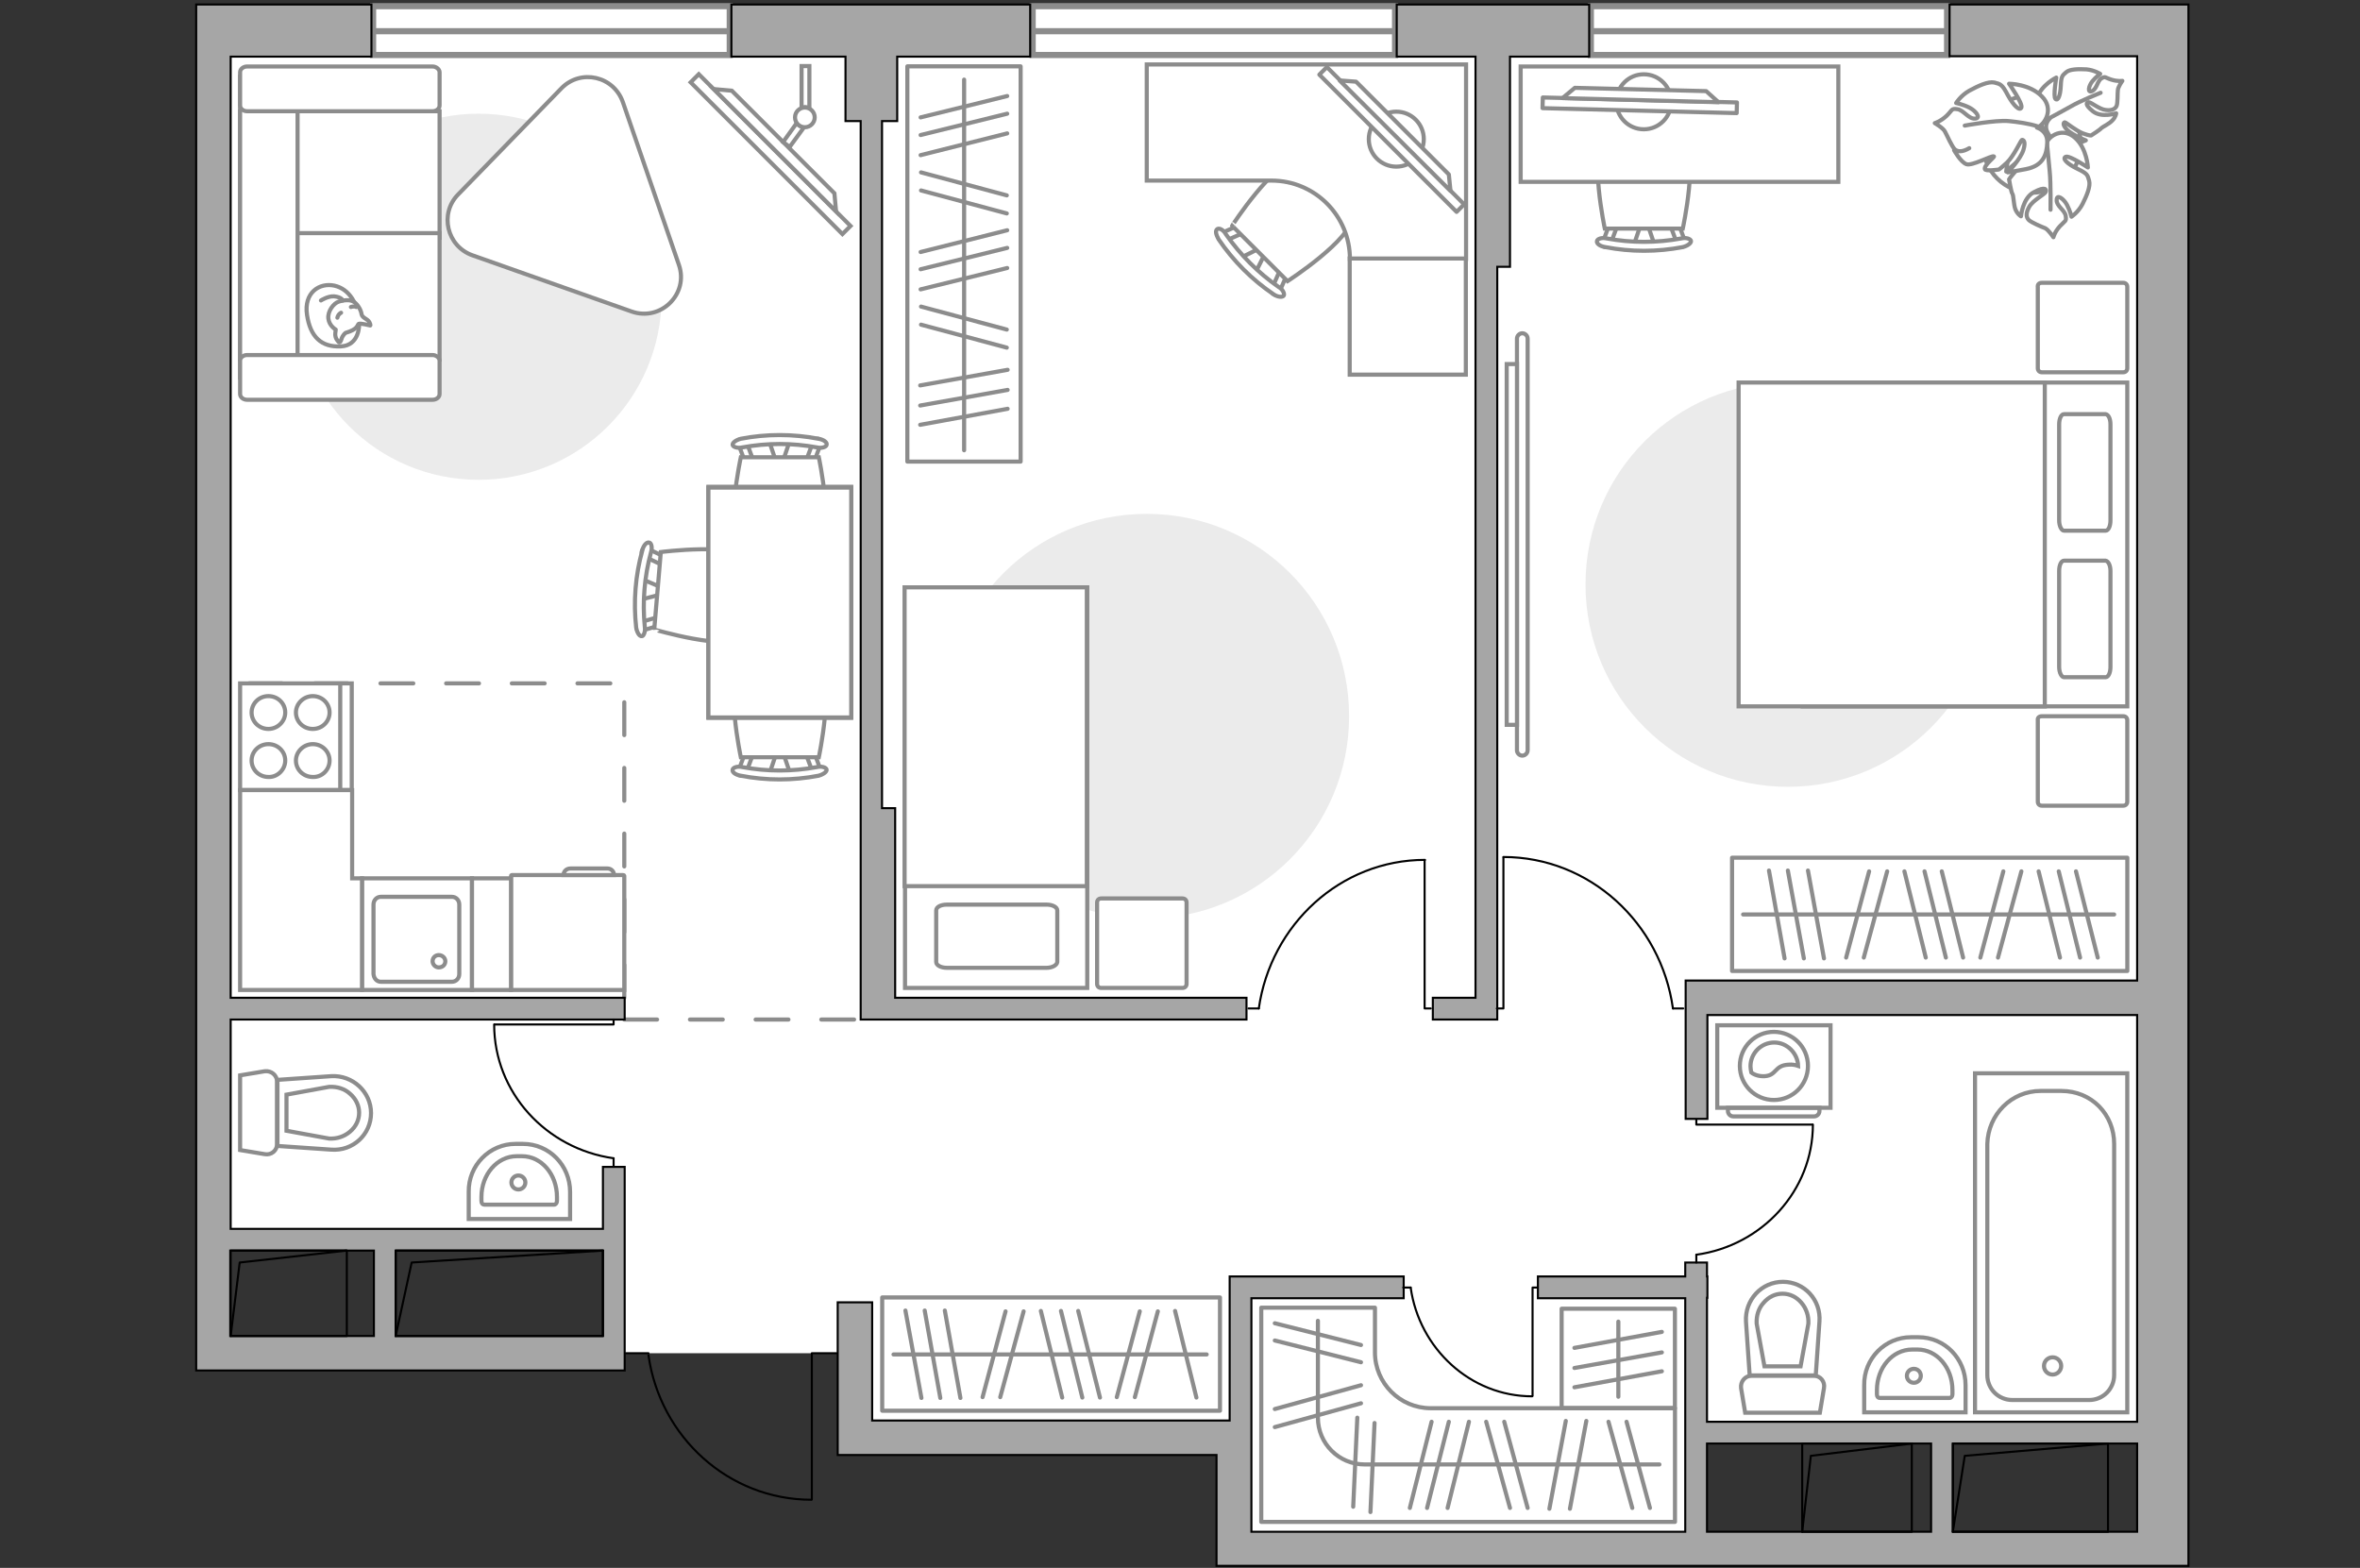 <?xml version="1.0" encoding="utf-8"?>
<!-- Generator: Adobe Illustrator 27.2.0, SVG Export Plug-In . SVG Version: 6.00 Build 0)  -->
<svg version="1.1" xmlns="http://www.w3.org/2000/svg" xmlns:xlink="http://www.w3.org/1999/xlink" x="0px" y="0px"
	 viewBox="0 0 575 382" style="enable-background:new 0 0 575 382;" xml:space="preserve">
<rect x="0" y="0" width="575" height="382" fill="#333333" stroke="none"/>
<style type="text/css">
	.st0{fill:#FFFFFF;}
	.st1{fill:#FFFFFF;stroke:#8C8C8C;stroke-width:1.5;stroke-linecap:round;stroke-miterlimit:10;}
	.st2{fill:none;stroke:#8C8C8C;stroke-linecap:round;stroke-linejoin:round;stroke-miterlimit:10;stroke-dasharray:8;}
	.st3{fill:#A6A6A6;stroke:#000000;stroke-width:0.5;stroke-miterlimit:10;}
	.st4{fill:none;stroke:#000000;stroke-width:0.5;stroke-linecap:round;stroke-linejoin:round;stroke-miterlimit:10;}
	.st5{fill:#FFFFFF;stroke:#8C8C8C;stroke-miterlimit:10;}
	.st6{fill:#EBEBEB;}
	.st7{fill:#FFFFFF;stroke:#8C8C8C;stroke-linecap:round;stroke-linejoin:round;stroke-miterlimit:10;}
	.st8{fill:none;stroke:#8C8C8C;stroke-linecap:round;stroke-linejoin:round;stroke-miterlimit:10;}
	.st9{fill-rule:evenodd;clip-rule:evenodd;fill:#FFFFFF;fill-opacity:0.1;stroke:#8C8C8C;stroke-miterlimit:10;}
</style>
<g id="bg_1_">
</g>
<g id="backgorung">
	<polygon class="st0" points="50.6,7.5 50.6,302.6 149.3,302.6 149.3,329.7 208.4,329.7 208.4,349.1 300.7,349.1 300.7,376.8 
		413.3,376.8 413.3,349.1 527,349.1 527,329.7 527,306.4 527,302.6 527,265.5 527,7.5 	"/>
</g>
<g id="windows_1_">
	<g>
		<rect x="90.9" y="1.5" class="st1" width="86.9" height="11.9"/>
		<line class="st1" x1="90.9" y1="7.6" x2="177.8" y2="7.6"/>
	</g>
	<g>
		<rect x="251.6" y="1.5" class="st1" width="88.3" height="11.9"/>
		<line class="st1" x1="251.6" y1="7.6" x2="339.8" y2="7.6"/>
	</g>
	<g>
		<rect x="387.6" y="1.5" class="st1" width="86.8" height="11.9"/>
		<line class="st1" x1="387.6" y1="7.6" x2="474.4" y2="7.6"/>
	</g>
</g>
<g id="plan">
	<path class="st2" d="M152.1,248.4c0.4,0,57.6,0,57.6,0"/>
	<polyline class="st2" points="152.1,243.1 152.1,166.5 56.2,166.5 	"/>
	<g>
		<polygon class="st3" points="206,29.5 209.7,29.5 209.7,196.9 209.7,221.8 209.7,243.1 209.7,248 209.7,248.4 303.7,248.4 
			303.7,243.1 218.1,243.1 218.1,196.9 214.9,196.9 214.9,29.5 218.6,29.5 218.6,13.8 251,13.8 251,1.1 178.2,1.1 178.2,13.8 
			206,13.8 		"/>
		<path class="st3" d="M475,1.1v12.6h45.7v225.2h-110v5.5v2.9v25.3h5.3v-25.3h104.7v99.1H415.9v-30.2h0.1V311h-0.1v-3.4h-5.3v3.4
			h-35.9v5.3h35.9v56.9H304.9v-24v-3.1v-29.8h37.1V311h-37.1h-4.2h-1.1v35.1h-3.2h-83.9v-28.8h-8.4v37.2h3h5.4h83.9v27h3.5h4.9
			h215.8h7.3h5.3V13.8V7.5V1.1H475z M415.9,351.7h54.6v21.5h-54.6V351.7z M475.8,373.2v-21.5h44.9v21.5H475.8z"/>
		<polygon class="st3" points="359.5,60.7 359.5,65 359.5,243.1 349.1,243.1 349.1,248.4 364.8,248.4 364.8,244.9 364.8,243.1 
			364.8,65 367.9,65 367.9,13.8 387.2,13.8 387.2,1.1 340.3,1.1 340.3,13.8 359.5,13.8 		"/>
		<path class="st3" d="M56.2,13.8h34.3V1.1H56.2h-0.5h-7.9v324.4v4.2v4.2h104.4v-5.4v-3v-41.2h-5.3v15.1H56.2v-51h96v-5.3h-96V13.8z
			 M146.9,325.5H96.4v-20.8h50.5V325.5z M91.1,304.7v20.8h-35v-20.8H91.1z"/>
	</g>
	<g>
		<polyline class="st4" points="197.8,365.3 197.8,329.7 203.8,329.7 		"/>
		<line class="st4" x1="152.5" y1="329.7" x2="158" y2="329.7"/>
		<path class="st4" d="M158,330.2c2.8,19.9,19.5,35.2,39.7,35.2"/>
	</g>
	<g>
		<rect x="439.1" y="351.7" class="st4" width="26.7" height="21.5"/>
		<polyline class="st4" points="439.1,373.2 441.2,354.7 465.9,351.7 		"/>
	</g>
	<g>
		<rect x="475.8" y="351.7" class="st4" width="37.8" height="21.5"/>
		<polyline class="st4" points="475.8,373.2 478.7,354.7 513.6,351.7 		"/>
	</g>
	<g>
		<rect x="96.4" y="304.7" class="st4" width="50.5" height="20.8"/>
		<polyline class="st4" points="96.4,325.5 100.3,307.6 146.9,304.7 		"/>
	</g>
	<g>
		<rect x="56.2" y="304.7" class="st4" width="28.3" height="20.8"/>
		<polyline class="st4" points="56.2,325.5 58.4,307.6 84.4,304.7 		"/>
	</g>
	<g>
		<g id="Group_27_00000134959829968285366690000017805296821413326214_">
			<path id="Vector_140_00000095324563539288455820000013879289211364157106_" class="st5" d="M115,214l-26.8,0l0,27.2l26.8,0
				L115,214z"/>
		</g>
		<path id="Vector_141_00000151534550106069330260000004143549591524464029_" class="st5" d="M92.8,239.2l17.3,0
			c1,0,1.8-0.8,1.8-1.9l0-16.9c0-1.1-0.8-1.9-1.8-1.9l-17.3,0c-1,0-1.8,0.8-1.8,1.9l0,16.9C91.1,238.4,91.8,239.2,92.8,239.2z"/>
		<path id="Vector_139_00000012434537891535148150000011896548759247686287_" class="st5" d="M106.9,232.7c0.9,0,1.6,0.7,1.6,1.5
			c0,0.9-0.7,1.5-1.6,1.5c-0.8,0-1.5-0.7-1.5-1.5C105.4,233.3,106.1,232.7,106.9,232.7z"/>
	</g>
	<g>
		<g>
			<path id="Vector_135_00000117649970183216748070000009838682916077750443_" class="st5" d="M518.3,261.5v82.6h-37.1v-82.6H518.3z
				"/>
			<path id="Vector_136_00000013881978817277123180000004545771188699674246_" class="st5" d="M497.2,265.8h5
				c7.5,0,12.9,5.8,12.9,12.9v56.3c0,3.4-2.7,6.1-6.1,6.1h-18.7c-3.4,0-6.1-2.7-6.1-6.1v-56.3C484.4,271.5,490.1,265.8,497.2,265.8z
				"/>
		</g>
		<circle class="st5" cx="500.1" cy="332.8" r="2.1"/>
	</g>
	<g>
		<path id="Vector_142_00000065043797643038303820000017482706330794881213_" class="st5" d="M58.5,166.5l0,26l27.2,0l0-26
			L58.5,166.5z"/>
		<g id="Group_28_00000111191335890439649840000001648081762671543210_">
			<g id="Group_29_00000008108396085681219020000003574294223443287462_">
				<path id="Vector_143_00000009591080825362029580000011052397031773505714_" class="st5" d="M69.5,185.3c0-2.2-1.8-4-4.1-4
					c-2.3,0-4.1,1.8-4.1,4c0,2.2,1.8,4,4.1,4C67.6,189.4,69.5,187.5,69.5,185.3z"/>
				<path id="Vector_144_00000057122748190116779950000013722989571764298922_" class="st5" d="M80.3,185.3c0-2.2-1.8-4-4.1-4
					c-2.2,0-4.1,1.8-4.1,4c0,2.2,1.8,4,4.1,4C78.5,189.4,80.3,187.5,80.3,185.3z"/>
			</g>
			<g id="Group_30_00000175314814364993337620000015499240666840899983_">
				<path id="Vector_145_00000115491639988338048030000012081748798796598674_" class="st5" d="M69.5,173.6c0-2.2-1.8-4-4.1-4
					c-2.3,0-4.1,1.8-4.1,4c0,2.2,1.8,4,4.1,4C67.6,177.6,69.5,175.8,69.5,173.6z"/>
				<path id="Vector_146_00000116944141057417524620000002383690670833575572_" class="st5" d="M80.3,173.6c0-2.2-1.8-4-4.1-4
					c-2.2,0-4.1,1.8-4.1,4c0,2.2,1.8,4,4.1,4C78.5,177.6,80.3,175.8,80.3,173.6z"/>
			</g>
		</g>
		<path id="Vector_147_00000023969310894193410970000007382319439668616624_" class="st5" d="M82.9,192.5l0-25.7"/>
	</g>
	<g>
		<path id="Vector_134_00000134235026361140557380000007299591677088138147_" class="st5" d="M125.6,278.7h1.8
			c6.4,0,11.5,5.2,11.5,11.7v6.6h-24.7v-6.6C114.1,283.9,119.3,278.7,125.6,278.7z"/>
		<path id="Vector_133_00000060727977869938777140000012891423539748827314_" class="st5" d="M125.9,281.7h1.3
			c4.7,0,8.5,4.4,8.5,9.9v1c0,0.5-0.3,0.9-0.7,0.9h-17c-0.4,0-0.7-0.3-0.7-0.9v-1C117.3,286.2,121.1,281.7,125.9,281.7z"/>
		<circle class="st5" cx="126.3" cy="288.1" r="1.7"/>
	</g>
	<g>
		<path id="Vector_134_00000181792429683730017300000014264691777138913955_" class="st5" d="M465.6,325.8h1.8
			c6.4,0,11.5,5.2,11.5,11.7v6.6h-24.7v-6.6C454.1,331,459.3,325.8,465.6,325.8z"/>
		<path id="Vector_133_00000160896684775113731720000004023626661175431847_" class="st5" d="M465.9,328.8h1.3
			c4.7,0,8.5,4.4,8.5,9.9v1c0,0.5-0.3,0.9-0.7,0.9h-17c-0.4,0-0.7-0.3-0.7-0.9v-1C457.3,333.2,461.1,328.8,465.9,328.8z"/>
		<circle class="st5" cx="466.3" cy="335.2" r="1.7"/>
	</g>
	<g>
		<path id="wc_00000064342832667180783010000000015198583062758539_" class="st5" d="M80.2,264.9"/>
		<g id="Group_26_00000095303598342022875960000014064164123827584138_">
			<path id="Vector_130_00000106857834154994424680000000100966313249372810_" class="st5" d="M67.5,263.5l0,15.3
				c0,1.5-1.4,2.7-3,2.4l-6-1l0-18.2l6-1C66.1,260.8,67.5,262,67.5,263.5z"/>
			<path id="Vector_131_00000181798196858159529930000000442545099248334783_" class="st5" d="M90.4,271.2c0,5.2-4.4,9.3-9.7,8.9
				l-13.1-0.9l0-16.1l13.1-0.9C85.9,261.9,90.4,266,90.4,271.2z"/>
			<path id="Vector_132_00000085246627793237155580000011084758156987022243_" class="st5" d="M69.8,275.5l10.4,1.9
				c1.9,0.1,3.7-0.5,5.1-1.7c1.4-1.2,2.2-2.8,2.2-4.6c0-1.7-0.8-3.4-2.2-4.6c-1.3-1.2-3.1-1.8-5.1-1.7l-10.4,1.9V275.5z"/>
		</g>
	</g>
	<g>
		<path id="wc_00000152957546780775518520000014388859104651275444_" class="st5" d="M428.1,322.5"/>
		<g id="Group_26_00000089556986621619747420000015059091244678545818_">
			<path id="Vector_130_00000134935344482697049300000015590100489246247067_" class="st5" d="M426.7,335.2H442c1.5,0,2.7,1.4,2.4,3
				l-1,6h-18.2l-1-6C424,336.6,425.2,335.2,426.7,335.2z"/>
			<path id="Vector_131_00000157988084726651987440000012670127693985384874_" class="st5" d="M434.4,312.3c5.2,0,9.3,4.4,8.9,9.7
				l-0.9,13.1h-16.1l-0.9-13.1C425.1,316.7,429.2,312.3,434.4,312.3z"/>
			<path id="Vector_132_00000080915336504656174540000001882384626652143535_" class="st5" d="M438.7,332.9l1.9-10.4
				c0.1-1.9-0.5-3.7-1.7-5.1c-1.2-1.4-2.8-2.2-4.6-2.2s-3.4,0.8-4.6,2.2c-1.2,1.3-1.8,3.1-1.7,5.1l1.9,10.4L438.7,332.9z"/>
		</g>
	</g>
</g>
<g id="furniture_1_">
	<g id="Group_34_00000010303522408968688770000001658607106804706198_">
		<path id="Vector_158_00000144317840063259207760000005738776760739914369_" class="st4" d="M120.5,249.6h29v-1.2"/>
		<path id="Vector_159_00000042694447291573955600000005183022727861596076_" class="st4" d="M149.5,284.2v-2"/>
		<path id="Vector_160_00000155115899580112717540000017958681530031983280_" class="st4" d="M149.5,282.2
			c-16.4-2.3-29.1-16-29.1-32.6"/>
	</g>
	<g id="Group_34_00000012439781214150340730000011468223778711006394_">
		<path id="Vector_158_00000093889658211978367250000010543052805131456908_" class="st4" d="M347.1,209.6l0,36.1h1.5"/>
		<path id="Vector_159_00000100347924456871428520000011899194319293009283_" class="st4" d="M304.2,245.7h2.5"/>
		<path id="Vector_160_00000135653669249395690870000013804280971541666455_" class="st4" d="M306.7,245.7
			c2.9-20.4,19.9-36.2,40.5-36.2"/>
	</g>
	<g id="Group_34_00000062902183181296845560000001392401637792781222_">
		<path id="Vector_158_00000070089358289419310100000011793072023386097538_" class="st4" d="M366.3,208.9l0,36.8h-1.6"/>
		<path id="Vector_159_00000149357207885371137610000002891898147308625025_" class="st4" d="M410.1,245.7h-2.5"/>
		<path id="Vector_160_00000137812840394267505450000015387507751444106928_" class="st4" d="M407.6,245.7
			c-2.9-20.8-20.3-36.9-41.3-36.9"/>
	</g>
	<g id="Group_34_00000003069413020460922990000013518403232169533874_">
		<path id="Vector_158_00000050662863348310327580000010845370849198224572_" class="st4" d="M441.6,274l-28.3,0v-1.2"/>
		<path id="Vector_159_00000101799980567459372170000017186251727763414934_" class="st4" d="M413.3,307.6v-1.9"/>
		<path id="Vector_160_00000134240471556971067370000015448064276468395682_" class="st4" d="M413.3,305.7
			c16-2.2,28.4-15.6,28.4-31.7"/>
	</g>
	<g id="Group_34_00000114762050258096388660000002878351827819458713_">
		<path id="Vector_158_00000074401256446577141320000002963620426591801008_" class="st4" d="M373.4,340.1v-26.4h1.1"/>
		<path id="Vector_159_00000006677522439892955130000006622989597529059000_" class="st4" d="M341.9,313.7h1.8"/>
		<path id="Vector_160_00000137845688696769909900000000104002205937057205_" class="st4" d="M343.7,313.7
			c2.1,14.9,14.6,26.5,29.6,26.5"/>
	</g>
	<g>
		<path id="Vector_8_00000060008309178593957230000005740043204303734449_" class="st5" d="M151.9,213.2h-27.2
			c-0.1,0-0.2,0.1-0.2,0.2v27.8h27.6v-27.8C152.1,213.3,152,213.2,151.9,213.2z"/>
		<path id="Vector_9_00000088817819655487274320000009021867546840116661_" class="st5" d="M137.3,213.2h12.3c0-0.9-0.7-1.6-1.6-1.6
			h-9C138,211.6,137.3,212.3,137.3,213.2z"/>
	</g>
	<rect x="115" y="214" class="st5" width="9.5" height="27.2"/>
	<polygon class="st5" points="85.8,214 85.8,192.5 58.5,192.5 58.5,241.2 61.2,241.2 85.8,241.2 88.2,241.2 88.2,214 	"/>
	<path id="Vector_00000177475749721202571340000000601242527411002811_" class="st6" d="M116.6,116.9c24.7,0,44.6-20,44.6-44.6
		s-20-44.6-44.6-44.6s-44.6,20-44.6,44.6S91.9,116.9,116.6,116.9z"/>
	<g>
		<path id="Vector_55_00000089562868663763182240000017122252941732912792_" class="st5" d="M58.5,27.1v30.8h48.6V27.1H58.5z"/>
		<path id="Vector_56_00000132077244326790387050000010532050680661354158_" class="st5" d="M58.5,56.8v30.8h48.6V56.8H58.5z"/>
		<path id="Vector_57_00000040572281164793790810000011707519863288169913_" class="st5" d="M72.5,21.7l-14-2.9V92h14V21.7z"/>
		<path id="Vector_58_00000040563449501466637050000007806199305292829585_" class="st5" d="M60.2,27.1h45.2c0.9,0,1.7-0.6,1.7-1.4
			v-8.1c0-0.7-0.8-1.4-1.7-1.4H60.2c-0.9,0-1.7,0.6-1.7,1.4v8.1C58.5,26.5,59.3,27.1,60.2,27.1z"/>
		<path id="Vector_59_00000052795008774462900010000018389009481971615141_" class="st5" d="M60.2,97.4h45.2c0.9,0,1.7-0.6,1.7-1.4
			v-8.1c0-0.7-0.8-1.4-1.7-1.4H60.2c-0.9,0-1.7,0.6-1.7,1.4V96C58.5,96.8,59.3,97.4,60.2,97.4z"/>
		<g>
			<path class="st7" d="M87.5,79c0,0,0.2,5.2-4.5,5.4s-7.4-2.3-8.2-7.7c-0.8-5.4,3-7.9,6.7-7.1C85,70.4,87.4,73.9,87.5,79z"/>
			<path class="st7" d="M84.2,81.1c0,0-0.7,0.5-1,1.5c-0.3,1-0.6,0.8-0.6,0.8s-1.1-0.9-0.9-2.3c0.1-0.8,0.1-0.8,0.1-0.8
				s-1.6-0.9-1.8-2.7c-0.2-1.8,1.3-3.7,2.5-4.1c1.2-0.4,2.9-0.6,3.8,0.1c1,0.7,1.7,2.1,1.8,3c0.2,0.9,1.5,1.1,1.9,1.9
				c0.4,0.8,0.2,0.8,0.2,0.8s-2.4-0.6-2.8-0.4C87,79.2,87.3,80.2,84.2,81.1z"/>
			<path class="st7" d="M83.1,76.2c0,0-0.7,0.3-0.9,1.2"/>
			<path class="st7" d="M85.5,74.8c0,0,0.7-0.3,1.3,0"/>
			<path class="st8" d="M83.5,73.2c0,0-0.2-0.8-2.1-1c-1.5-0.1-3.2,1-3.2,1"/>
		</g>
	</g>
	<g>
		
			<rect x="161.6" y="36.2" transform="matrix(0.707 0.707 -0.707 0.707 81.595 -121.769)" class="st5" width="52.3" height="2.8"/>
		<polygon class="st5" points="203.3,47.1 178.3,22.1 173.9,21.7 203.7,51.5 		"/>
		<g>
			<path class="st5" d="M196.1,26.1c0.4,0,0.8,0.1,1.1,0.3V16.1h-1.9v10.2C195.5,26.2,195.8,26.1,196.1,26.1z"/>
			<path class="st5" d="M195.9,31c-0.7-0.1-1.4-0.4-1.8-1l-3.3,4.6l1.6,1.2L195.9,31z"/>
		</g>
		<circle class="st5" cx="196.1" cy="28.6" r="2.4"/>
	</g>
	<path class="st7" d="M136.8,21.5l-25.2,25.9c-4.6,4.7-2.7,12.6,3.5,14.8l38.8,13.7c7.1,2.5,14-4.3,11.5-11.4l-13.6-39.5
		C149.6,18.5,141.5,16.7,136.8,21.5z"/>
	<g>
		<path id="Vector_60_00000101806591685240992270000010521376100881628569_" class="st5" d="M504.3,27.5c4.1,5.1,3.4,12.6-1.7,16.8
			c-5.1,4.1-12.6,3.4-16.8-1.7c-4.1-5.1-3.4-12.6,1.7-16.8C492.6,21.7,500.1,22.4,504.3,27.5z"/>
		<path class="st7" d="M499.4,28.9c0,0-1.6,1.4-0.5,3.4c1.1,2.1,2.7,3.7,5.9,2.9c3.2-0.8,3.4-1,3.4-1s-3.3-1.3-4.6-2.6
			c-1.3-1.4-0.7-1.8-0.5-1.8c0.2,0,2.8,2.1,4.4,2.7c1.6,0.6,2,0.5,2,0.5s2.2-1.4,2.5-1.8c0.3-0.3,1.9-1,2.7-1.9
			c0.8-0.8,0.9-1.7,0.9-1.7s-3.6,1.2-5.7-0.5c-2.1-1.7-1.5-2.2-1-2.2c0.6,0,2.7,1.8,4.2,1.9c1.5,0.2,2.3-0.3,2.6-1
			c0.3-0.7,0.2-3.1,0.3-3.8c0-0.8,1.1-2.3,1.1-2.3s-1.1,0.2-2.7-0.3c-1.6-0.5-1.4-0.9-2.4-0.3c-1,0.6-1.1,2.6-2.3,3.1
			c-1.2,0.5-0.8-1.3,0.1-2.4c0.9-1.1,1.9-1.8,1.9-1.8s-1.4-0.9-3.3-1.1c-1.9-0.1-4.1-0.1-5,0.7s-1.2,0.9-1.3,3.3
			c-0.1,2.4-0.7,3.8-1.3,3.2c-0.6-0.6,0.2-5.2,0.2-5.2s-3.5,1.7-4.7,4.9C494.9,27.1,497.7,29.1,499.4,28.9z"/>
		<path class="st8" d="M511.8,22.6c0,0-5,2-7.2,3.3c-1.4,0.8-4.2,2.3-5.3,2.9c-1.6,0.9-2.9,2.3-3.9,3.9"/>
		<path class="st7" d="M498.6,34.9c0,0-0.7-2.4-3.4-2.2c-2.7,0.2-5.2,1.1-5.8,5c-0.6,3.8-0.6,4.1-0.6,4.1s2.9-2.9,4.9-3.7
			c2-0.7,2.3,0.1,2.2,0.2c-0.1,0.2-3.6,2-4.9,3.5s-1.5,1.9-1.5,1.9s0.5,3.1,0.8,3.5c0.3,0.4,0.3,2.5,0.7,3.7
			c0.5,1.3,1.4,1.8,1.4,1.8s0.4-4.5,3.2-5.9c2.8-1.5,3.1-0.6,2.8,0c-0.3,0.6-3.1,2-4,3.6c-0.9,1.6-0.7,2.6-0.1,3.2
			c0.6,0.6,3.2,1.7,4,2c0.8,0.4,2,2.2,2,2.2s0.3-1.3,1.6-2.7c1.3-1.4,1.6-1.1,1.4-2.5c-0.2-1.4-2.3-2.4-2.2-3.9
			c0-1.5,1.7-0.3,2.5,1.2c0.8,1.5,1.1,2.9,1.1,2.9s1.6-1,2.7-3.1c1-2,2-4.3,1.6-5.7c-0.4-1.4-0.4-1.7-2.9-2.9
			c-2.5-1.2-3.7-2.5-2.8-2.9c0.9-0.4,5.4,2.6,5.4,2.6s-0.2-4.6-3.1-7.2C502.6,30.9,499.2,33.1,498.6,34.9z"/>
		<path class="st8" d="M499.6,51.1c0,0,0.1-6.3-0.2-9.3c-0.2-1.9-0.5-5.6-0.7-7c-0.2-2.2-1.1-4.2-2.4-5.9"/>
		<g>
			<path class="st7" d="M479.8,36.1c-1.7,1-2.8,0.9-3.5,0.3c-0.7-0.6-1.9-3.4-2.4-4.3c-0.4-0.9-2.5-2.1-2.5-2.1s1.4-0.4,2.9-1.8
				c1.5-1.5,1.1-1.8,2.6-1.6c1.5,0.2,2.7,2.4,4.3,2.3c1.6-0.1,0.2-1.9-1.4-2.7c-1.6-0.8-3.2-1.1-3.2-1.1s1.1-1.8,3.2-3
				c2.2-1.2,4.6-2.3,6.1-2c1.5,0.4,1.9,0.4,3.3,3.1c1.5,2.7,2.9,3.9,3.3,3c0.4-1-3-5.8-3-5.8s5,0,8,3.1c3,3,0.8,6.8-1.2,7.6
				c0,0,2.6,0.7,2.5,3.6c-0.1,3-1,5.7-5.2,6.5s-4.4,0.8-4.4,0.8s3.1-3.2,3.8-5.5c0.7-2.3-0.2-2.5-0.4-2.4c-0.2,0.1-2,4-3.6,5.5
				c-1.6,1.5-2,1.7-2,1.7s-3.3,0.5-3.4-0.1c-0.3-0.9,2.5-3,2.2-3.1c-0.5-0.3-5.3,2.4-6.7,1.9c-1.4-0.5-3-3.4-3-3.4"/>
			<path class="st8" d="M478.7,30.6c0,0,7.5-1.4,10.7-1.1c2.1,0.2,5,0.6,7.1,1.3"/>
		</g>
	</g>
	
		<rect x="422" y="209" transform="matrix(-1 -1.224647e-16 1.224647e-16 -1 940.308 445.575)" class="st8" width="96.3" height="27.6"/>
	<line class="st8" x1="444.4" y1="233.5" x2="440.5" y2="212.1"/>
	<line class="st8" x1="439.5" y1="233.5" x2="435.6" y2="212.1"/>
	<line class="st8" x1="434.8" y1="233.5" x2="431" y2="212.1"/>
	<line class="st8" x1="454.1" y1="233.3" x2="459.8" y2="212.3"/>
	<line class="st8" x1="449.8" y1="233.3" x2="455.4" y2="212.3"/>
	<line class="st8" x1="478.3" y1="233.3" x2="473.1" y2="212.3"/>
	<line class="st8" x1="469.2" y1="233.3" x2="464" y2="212.3"/>
	<line class="st8" x1="474.1" y1="233.3" x2="468.9" y2="212.3"/>
	<line class="st8" x1="486.8" y1="233.3" x2="492.5" y2="212.3"/>
	<line class="st8" x1="482.5" y1="233.3" x2="488.1" y2="212.3"/>
	<line class="st8" x1="511.1" y1="233.3" x2="505.8" y2="212.3"/>
	<line class="st8" x1="501.9" y1="233.3" x2="496.7" y2="212.3"/>
	<line class="st8" x1="506.8" y1="233.3" x2="501.6" y2="212.3"/>
	<line class="st8" x1="515.1" y1="222.8" x2="424.7" y2="222.8"/>
	
		<rect x="214.9" y="316.2" transform="matrix(-1 -1.224647e-16 1.224647e-16 -1 512.141 659.911)" class="st8" width="82.3" height="27.6"/>
	<line class="st8" x1="234" y1="340.6" x2="230.2" y2="319.3"/>
	<line class="st8" x1="229.1" y1="340.6" x2="225.3" y2="319.3"/>
	<line class="st8" x1="224.5" y1="340.6" x2="220.6" y2="319.3"/>
	<line class="st8" x1="243.7" y1="340.4" x2="249.4" y2="319.5"/>
	<line class="st8" x1="239.4" y1="340.4" x2="245" y2="319.5"/>
	<line class="st8" x1="268" y1="340.5" x2="262.7" y2="319.4"/>
	<line class="st8" x1="258.8" y1="340.5" x2="253.6" y2="319.4"/>
	<line class="st8" x1="263.7" y1="340.5" x2="258.5" y2="319.4"/>
	<line class="st8" x1="276.5" y1="340.4" x2="282.1" y2="319.5"/>
	<line class="st8" x1="272.1" y1="340.4" x2="277.7" y2="319.5"/>
	<line class="st8" x1="291.5" y1="340.5" x2="286.3" y2="319.4"/>
	<line class="st8" x1="294" y1="330" x2="217.7" y2="330"/>
	
		<rect x="382.2" y="317.1" transform="matrix(-1.045823e-10 1 -1 -1.045823e-10 725.184 -63.344)" class="st8" width="24.2" height="27.6"/>
	<line class="st8" x1="404.9" y1="324.5" x2="383.6" y2="328.4"/>
	<line class="st8" x1="404.9" y1="329.5" x2="383.6" y2="333.3"/>
	<line class="st8" x1="404.9" y1="334.1" x2="383.6" y2="338"/>
	<line class="st8" x1="394.3" y1="322" x2="394.3" y2="340.3"/>
	<path id="Vector_00000088107397725165230270000016483351327531281295_" class="st6" d="M435.6,191.7c-27.2,0-49.3-22-49.3-49.3
		s22-49.3,49.3-49.3c27.2,0,49.3,22,49.3,49.3S462.8,191.7,435.6,191.7z"/>
	<g>
		<path id="Vector_98_00000120531135542876831600000009792501219403646856_" class="st5" d="M439.2,172.1V93.2h79.1v78.9H439.2z"/>
		<path id="Vector_99_00000030485379844608264500000017758942007756528805_" class="st5" d="M423.6,93.2v78.9h74.6v-69.6v-9.3H488
			H423.6z"/>
		<path id="Vector_100_00000165222311728612925680000014523525422821066917_" class="st8" d="M514.2,139.1v23.4
			c0,1.4-0.5,2.5-1.2,2.5h-10.1c-0.6,0-1.2-1.1-1.2-2.5v-23.4c0-1.4,0.5-2.5,1.2-2.5h10.1C513.7,136.7,514.2,137.8,514.2,139.1z"/>
		<path id="Vector_101_00000041988099952158860240000017187564725936889506_" class="st8" d="M514.2,103.4v23.4
			c0,1.4-0.5,2.5-1.2,2.5h-10.1c-0.6,0-1.2-1.1-1.2-2.5v-23.4c0-1.4,0.5-2.5,1.2-2.5h10.1C513.7,101,514.2,102,514.2,103.4z"/>
	</g>
	<path id="Vector_5_00000127753509050563266060000015198537277322854073_" class="st7" d="M497.5,68.9h19.8c0.6,0,1,0.4,1,1v19.8
		c0,0.6-0.4,1-1,1h-19.8c-0.6,0-1-0.4-1-1V70C496.4,69.3,496.8,68.9,497.5,68.9z"/>
	<path id="Vector_5_00000155846559192112383170000002758821976880864655_" class="st7" d="M497.5,174.5h19.8c0.6,0,1,0.4,1,1v19.8
		c0,0.6-0.4,1-1,1h-19.8c-0.6,0-1-0.4-1-1v-19.8C496.4,174.9,496.8,174.5,497.5,174.5z"/>
	<g>
		<path class="st5" d="M369.6,182.8c0,0.7,0.6,1.3,1.3,1.3s1.3-0.6,1.3-1.3l0-100.3c0-0.7-0.6-1.3-1.3-1.3c-0.7,0-1.3,0.6-1.3,1.3
			L369.6,182.8z"/>
		<rect x="367.1" y="88.7" class="st5" width="2.5" height="87.9"/>
	</g>
	<g id="Group_2_00000129890347152985359690000001573219508638022032_">
		<g id="Group_3_00000071541013374516034040000014115066165881167800_">
			<path id="Vector_10_00000067929216936568591270000003084473400759163835_" class="st5" d="M403.1,59.6l-1.8-5.3h-1.4l-1.8,5.3
				H403.1z"/>
		</g>
		<g id="Group_4_00000181072287442230971520000010777338668848702132_">
			<path id="Vector_11_00000122696071059234893920000007421070315192369307_" class="st5" d="M393,54.4c-0.5,0-0.9,0.3-1,0.6
				l-1.6,4.3c-0.2,0.4,0.2,0.8,0.7,0.9c0.6,0.1,1.2-0.2,1.2-0.5l1.6-4.3c0.2-0.4-0.2-0.8-0.7-0.9C393.2,54.4,393.1,54.4,393,54.4z"
				/>
		</g>
		<g id="Group_5_00000014592640181647451660000004850129098067155369_">
			<path id="Vector_12_00000023274583244446910100000000230769508672461968_" class="st5" d="M408.1,54.4c-0.1,0-0.2,0-0.3,0
				c-0.6,0.1-0.9,0.5-0.7,0.9l1.6,4.3c0.2,0.4,0.7,0.6,1.3,0.5c0.6-0.1,0.9-0.5,0.7-0.9l-1.6-4.3C409,54.7,408.5,54.4,408.1,54.4z"
				/>
		</g>
		<path id="Vector_13_00000075855220828889335800000010571260675198977703_" class="st5" d="M410,33.5c-3.4-3.4-15.6-3.4-19,0
			c-3.9,3.9,0,22.2,0,22.2h19C410,55.7,414,37.4,410,33.5z"/>
		<path id="Vector_14_00000114776665519740330570000018328242514326518163_" class="st5" d="M409.6,58.1c-6,1.1-12.1,1.1-18.1,0
			c-1.2-0.3-2.3,0.1-2.4,0.6c-0.2,0.6,0.7,1.3,2,1.5c6.2,1.2,12.7,1.2,18.9,0c1.2-0.3,2.1-1,2-1.5C411.9,58.2,410.8,57.8,409.6,58.1
			z"/>
	</g>
	<path id="Vector_36_00000029026511603385627620000016474414304026874270_" class="st5" d="M370.5,44.3h77.4V16.2h-62.6h-14.8V44.3z
		"/>
	<g>
		<circle class="st7" cx="400.5" cy="24.8" r="6.7"/>
		<g>
			
				<rect x="376" y="24.4" transform="matrix(-1 -2.554044e-02 2.554044e-02 -1 798.507 61.56)" class="st7" width="47.3" height="2.6"/>
			<polygon class="st7" points="383.7,21.4 415.7,22.2 418.7,24.9 380.7,23.9 			"/>
		</g>
	</g>
	<g>
		<g id="Group_2_00000111166772123013716610000010830605307494262414_">
			<g id="Group_3_00000021814031179614523340000008954905689979334277_">
				<path id="Vector_10_00000158721548008480298290000001120834220662304393_" class="st5" d="M192.5,188.4l-1.8-5.3h-1.4l-1.8,5.3
					H192.5z"/>
			</g>
			<g id="Group_4_00000127723176961500508960000006450096141348074920_">
				<path id="Vector_11_00000142860584003788403610000000555330869405119132_" class="st5" d="M182.4,183.2c-0.5,0-0.9,0.3-1,0.6
					l-1.6,4.3c-0.2,0.4,0.2,0.8,0.7,0.9c0.6,0.1,1.2-0.2,1.2-0.5l1.6-4.3c0.2-0.4-0.2-0.8-0.7-0.9
					C182.6,183.2,182.6,183.2,182.4,183.2z"/>
			</g>
			<g id="Group_5_00000097483247429792602660000004483909931654610608_">
				<path id="Vector_12_00000100345115897893818690000007681689517322956679_" class="st5" d="M197.5,183.2c-0.1,0-0.2,0-0.3,0
					c-0.6,0.1-0.9,0.5-0.7,0.9l1.6,4.3c0.2,0.4,0.7,0.6,1.3,0.5c0.6-0.1,0.9-0.5,0.7-0.9l-1.6-4.3
					C198.4,183.5,198,183.2,197.5,183.2z"/>
			</g>
			<path id="Vector_13_00000056404490982404168220000007679809284856571031_" class="st5" d="M199.5,162.3c-3.4-3.4-15.6-3.4-19,0
				c-3.9,3.9,0,22.2,0,22.2h19C199.5,184.5,203.4,166.2,199.5,162.3z"/>
			<path id="Vector_14_00000178902511326920353270000016851630725421344138_" class="st5" d="M199,186.9c-6,1.1-12.1,1.1-18.1,0
				c-1.2-0.3-2.3,0.1-2.4,0.6c-0.2,0.6,0.7,1.3,2,1.5c6.2,1.2,12.7,1.2,18.9,0c1.2-0.3,2.1-1,2-1.5C201.3,187,200.2,186.6,199,186.9
				z"/>
		</g>
		<g id="Group_2_00000054988853855285609540000011614913965552222111_">
			<g id="Group_3_00000177478977879459931410000004463422550595053489_">
				<path id="Vector_10_00000119088206033932992100000014642998225071104648_" class="st5" d="M187.4,107.5l1.8,5.3h1.4l1.8-5.3
					H187.4z"/>
			</g>
			<g id="Group_4_00000113322611855812306120000006788884740832760763_">
				<path id="Vector_11_00000138555469987297177000000016243061946783395500_" class="st5" d="M197.5,112.7c0.5,0,0.9-0.3,1-0.6
					l1.6-4.3c0.2-0.4-0.2-0.8-0.7-0.9c-0.6-0.1-1.2,0.2-1.2,0.5l-1.6,4.3c-0.2,0.4,0.2,0.8,0.7,0.9
					C197.3,112.7,197.4,112.7,197.5,112.7z"/>
			</g>
			<g id="Group_5_00000083783373050368564210000008798643502435689110_">
				<path id="Vector_12_00000125598781621256803320000013339595431449561741_" class="st5" d="M182.4,112.7c0.1,0,0.2,0,0.3,0
					c0.6-0.1,0.9-0.5,0.7-0.9l-1.6-4.3c-0.2-0.4-0.7-0.6-1.3-0.5c-0.6,0.1-0.9,0.5-0.7,0.9l1.6,4.3
					C181.5,112.4,182,112.7,182.4,112.7z"/>
			</g>
			<path id="Vector_13_00000105386656906639535130000013390601949513133698_" class="st5" d="M180.5,133.6c3.4,3.4,15.6,3.4,19,0
				c3.9-3.9,0-22.2,0-22.2h-19C180.5,111.4,176.5,129.7,180.5,133.6z"/>
			<path id="Vector_14_00000147195801294836618640000001417306434971423157_" class="st5" d="M180.9,109c6-1.1,12.1-1.1,18.1,0
				c1.2,0.3,2.3-0.1,2.4-0.6c0.2-0.6-0.7-1.3-2-1.5c-6.2-1.2-12.7-1.2-18.9,0c-1.2,0.3-2.1,1-2,1.5
				C178.6,108.9,179.7,109.3,180.9,109z"/>
		</g>
		<g id="Group_2_00000103262727940080417350000012494535256737969078_">
			<g id="Group_3_00000008829697724353343280000010154397107467157936_">
				<path id="Vector_10_00000173157646286752855260000004201526406554874038_" class="st5" d="M156.1,146.1l5.4-1.4l0.1-1.4
					l-5.2-2.2L156.1,146.1z"/>
			</g>
			<g id="Group_4_00000155136531229540864020000013863412405306554767_">
				<path id="Vector_11_00000097462857325900849130000007639333653132919453_" class="st5" d="M162.1,136.5c0-0.5-0.2-0.9-0.5-1
					l-4.2-2c-0.4-0.2-0.8,0.1-1,0.7c-0.2,0.6,0.1,1.2,0.4,1.3l4.2,2c0.4,0.2,0.8-0.1,1-0.7C162.1,136.6,162.1,136.6,162.1,136.5z"/>
			</g>
			<g id="Group_5_00000179612398279294452220000010809908725301791629_">
				<path id="Vector_12_00000179608099858617896830000002855947628377833896_" class="st5" d="M160.9,151.5c0-0.1,0-0.2,0-0.3
					c-0.1-0.6-0.4-0.9-0.8-0.8l-4.4,1.3c-0.4,0.1-0.7,0.7-0.6,1.3c0.1,0.6,0.4,0.9,0.8,0.8l4.4-1.3
					C160.5,152.4,160.8,152,160.9,151.5z"/>
			</g>
			<path id="Vector_13_00000102527091718760103500000010811232059142662306_" class="st5" d="M181.6,155.2
				c3.6-3.1,4.6-15.3,1.6-18.9c-3.6-4.2-22.2-1.8-22.2-1.8l-1.6,18.9C159.4,153.3,177.3,158.8,181.6,155.2z"/>
			<path id="Vector_14_00000161613648921034198300000017433482093983784612_" class="st5" d="M157.1,152.7c-0.6-6-0.1-12.2,1.5-18.1
				c0.4-1.2,0.1-2.3-0.4-2.4c-0.6-0.2-1.4,0.6-1.7,1.9c-1.7,6.1-2.2,12.5-1.5,18.8c0.2,1.2,0.8,2.2,1.4,2.1
				C156.8,155,157.3,153.9,157.1,152.7z"/>
		</g>
		<g>
			<path id="Vector_35_00000047049412226490867040000010278706320280602533_" class="st5" d="M207.4,118.6h-34.8v56.3h28.1h6.7
				V118.6z"/>
			<path class="st5" d="M172.6,118.8h34.8v56h-34.8V118.8z"/>
		</g>
	</g>
	
		<rect x="186.7" y="50.5" transform="matrix(-1.836970e-16 1 -1 -1.836970e-16 299.171 -170.537)" class="st8" width="96.3" height="27.6"/>
	<line class="st8" x1="245.5" y1="90.1" x2="224.2" y2="93.9"/>
	<line class="st8" x1="245.5" y1="95" x2="224.2" y2="98.8"/>
	<line class="st8" x1="245.5" y1="99.6" x2="224.2" y2="103.5"/>
	<line class="st8" x1="245.3" y1="80.3" x2="224.4" y2="74.7"/>
	<line class="st8" x1="245.3" y1="84.7" x2="224.4" y2="79.1"/>
	<line class="st8" x1="245.4" y1="56.1" x2="224.3" y2="61.4"/>
	<line class="st8" x1="245.4" y1="65.3" x2="224.3" y2="70.5"/>
	<line class="st8" x1="245.4" y1="60.4" x2="224.3" y2="65.6"/>
	<line class="st8" x1="245.3" y1="47.6" x2="224.4" y2="42"/>
	<line class="st8" x1="245.3" y1="52" x2="224.4" y2="46.4"/>
	<line class="st8" x1="245.4" y1="23.4" x2="224.3" y2="28.6"/>
	<line class="st8" x1="245.4" y1="32.5" x2="224.3" y2="37.8"/>
	<line class="st8" x1="245.4" y1="27.7" x2="224.3" y2="32.9"/>
	<line class="st8" x1="234.9" y1="19.4" x2="234.9" y2="109.7"/>
	<path id="Vector_00000090295691153670472300000014403080381357552035_" class="st6" d="M279.4,223.8c-27.2,0-49.3-22-49.3-49.3
		s22-49.3,49.3-49.3s49.3,22,49.3,49.3S306.6,223.8,279.4,223.8z"/>
	<g>
		<path id="Vector_2_00000048469143281271413560000000089771893716149944_" class="st5" d="M220.5,143.1h44.4v97.6h-44.4V143.1z"/>
		<path id="Vector_3_00000060743441776711170900000004424157461328260753_" class="st5" d="M264.8,143.1h-44.4v72.8h39.1h5.3V206
			V143.1z"/>
		<path id="Vector_4_00000161593411332381417280000011016192230921434768_" class="st8" d="M255,235.8h-24.3c-1.4,0-2.6-0.6-2.6-1.4
			v-12.6c0-0.8,1.1-1.4,2.6-1.4H255c1.4,0,2.6,0.6,2.6,1.4v12.6C257.5,235.2,256.3,235.8,255,235.8z"/>
	</g>
	<path id="Vector_5_00000029727075486316188330000014513708095138964412_" class="st7" d="M289.1,219.9v19.8c0,0.6-0.4,1-1,1h-19.8
		c-0.6,0-1-0.4-1-1v-19.8c0-0.6,0.4-1,1-1h19.8C288.7,218.9,289.1,219.3,289.1,219.9z"/>
	<g>
		<g id="Group_2_00000133511234313471051240000001481623616567976332_">
			<g id="Group_3_00000045576528872425950200000011525560379577183125_">
				<path id="Vector_10_00000116915989261070383280000003506753223077635752_" class="st5" d="M302.3,62.8l5-2.5l1.1,1.1l-2.5,5
					L302.3,62.8z"/>
			</g>
			<g id="Group_4_00000151502295468124872490000015397278606570842508_">
				<path id="Vector_11_00000043433897863109072340000006978772996906064780_" class="st5" d="M313.2,66.2c0.3,0.3,0.4,0.9,0.2,1.1
					l-1.9,4.3c-0.2,0.4-0.6,0.4-1.2,0.1c-0.5-0.3-0.7-1-0.5-1.2l1.9-4.3c0.2-0.4,0.6-0.4,1.2-0.1C313.1,66.1,313.1,66.1,313.2,66.2z
					"/>
			</g>
			<g id="Group_5_00000045580444787185385800000008162659892285113015_">
				<path id="Vector_12_00000134960300403346286060000009830623782863286930_" class="st5" d="M302.5,55.5c0.1,0.1,0.1,0.1,0.2,0.2
					c0.3,0.5,0.3,1-0.1,1.2l-4.3,1.9c-0.4,0.2-1-0.1-1.3-0.6c-0.3-0.5-0.3-1,0.1-1.2l4.3-1.9C301.6,55.1,302.2,55.2,302.5,55.5z"/>
			</g>
			<path id="Vector_13_00000126300153030647848450000004105259393503362443_" class="st5" d="M316,39.2c4.7,0,13.5,8.8,13.5,13.5
				c0,5.6-15.8,15.8-15.8,15.8l-13.5-13.5C300.1,55.1,310.4,39.2,316,39.2z"/>
			<path id="Vector_14_00000078722993623180372710000001132620890521583797_" class="st5" d="M298.7,57.1c3.5,5,7.9,9.4,12.8,12.8
				c1.1,0.6,1.5,1.7,1.3,2.1c-0.3,0.5-1.5,0.4-2.5-0.3c-5.2-3.5-9.8-8.1-13.4-13.4c-0.6-1.1-0.9-2.1-0.3-2.5
				C297.1,55.5,298.1,56,298.7,57.1z"/>
		</g>
		<path class="st5" d="M279.4,15.7h62.8h15v0l0,2.3v45.1h-28.3v0c0-10.5-8.5-19.1-19.1-19.1h-30.4V15.7z"/>
		
			<rect x="328.9" y="63.1" transform="matrix(-1 -9.007607e-11 9.007607e-11 -1 686.044 154.381)" class="st5" width="28.3" height="28.3"/>
		<g>
			<circle class="st7" cx="340.2" cy="33.9" r="6.7"/>
			<g>
				
					<rect x="315.3" y="32.7" transform="matrix(-0.707 -0.707 0.707 -0.707 554.689 297.66)" class="st7" width="47.3" height="2.6"/>
				<polygon class="st7" points="330.4,19.9 353,42.5 353.4,46.5 326.4,19.6 				"/>
			</g>
		</g>
	</g>
	<path class="st8" d="M307.3,345.1L307.3,345.1l0-26.5h27.7v10.9c0,7.5,6.1,13.6,13.6,13.6h59.5v27.7H307.3V345.1z"/>
	<line class="st8" x1="377.5" y1="367.6" x2="381.5" y2="346.2"/>
	<line class="st8" x1="382.5" y1="367.6" x2="386.5" y2="346.2"/>
	<line class="st8" x1="367.9" y1="367.4" x2="362.1" y2="346.4"/>
	<line class="st8" x1="372.2" y1="367.4" x2="366.5" y2="346.4"/>
	<line class="st8" x1="329.7" y1="367.1" x2="330.7" y2="345.4"/>
	<line class="st8" x1="333.9" y1="368.4" x2="334.9" y2="346.7"/>
	<line class="st8" x1="397.7" y1="367.4" x2="391.9" y2="346.4"/>
	<line class="st8" x1="402" y1="367.4" x2="396.3" y2="346.4"/>
	<line class="st8" x1="343.5" y1="367.4" x2="348.8" y2="346.4"/>
	<line class="st8" x1="352.7" y1="367.4" x2="357.9" y2="346.4"/>
	<line class="st8" x1="347.7" y1="367.4" x2="353" y2="346.4"/>
	<g>
		<line class="st8" x1="331.6" y1="341.9" x2="310.6" y2="347.7"/>
		<line class="st8" x1="331.6" y1="337.5" x2="310.6" y2="343.3"/>
		<line class="st8" x1="331.6" y1="331.9" x2="310.6" y2="326.6"/>
		<line class="st8" x1="331.6" y1="327.7" x2="310.6" y2="322.4"/>
	</g>
	<path class="st8" d="M321.1,321.8v23.6c0,6.3,5.1,11.4,11.4,11.4h71.8"/>
	<g>
		<g>
			<path class="st5" d="M418.4,269.9H446v-20.1h-27.6V269.9z"/>
			<path class="st9" d="M422.3,272H442c0.7,0,1.3-0.6,1.3-1.3v-0.8H421v0.8C421,271.4,421.6,272,422.3,272z"/>
		</g>
		<g>
			<circle class="st5" cx="432.2" cy="259.7" r="8.3"/>
			<path class="st5" d="M430,262.2c2.9-0.2,2.3-2.6,5.7-2.8c1.1-0.1,1.8,0.1,2.4,0.3c-0.1-3.1-2.7-5.7-5.8-5.7
				c-3.2,0-5.8,2.6-5.8,5.8c0,0.5,0.1,1,0.2,1.5C427.3,261.8,428.5,262.3,430,262.2z"/>
		</g>
	</g>
</g>
<g id="points">
	<path id="h1" class="st3" d="M302.3,280.1"/>
	<path id="g1" class="st3" d="M358.6,332.9"/>
	<path id="s2" class="st3" d="M116.6,264.9"/>
	<path id="s1" class="st3" d="M452.5,297"/>
	<path id="k1" class="st3" d="M116.6,191.7"/>
	<path id="r1" class="st3" d="M459.8,132.7"/>
	<path id="r2" class="st3" d="M295.7,132.2"/>
	<path id="r3" class="st3" d="M130.2,132.2"/>
</g>
</svg>
